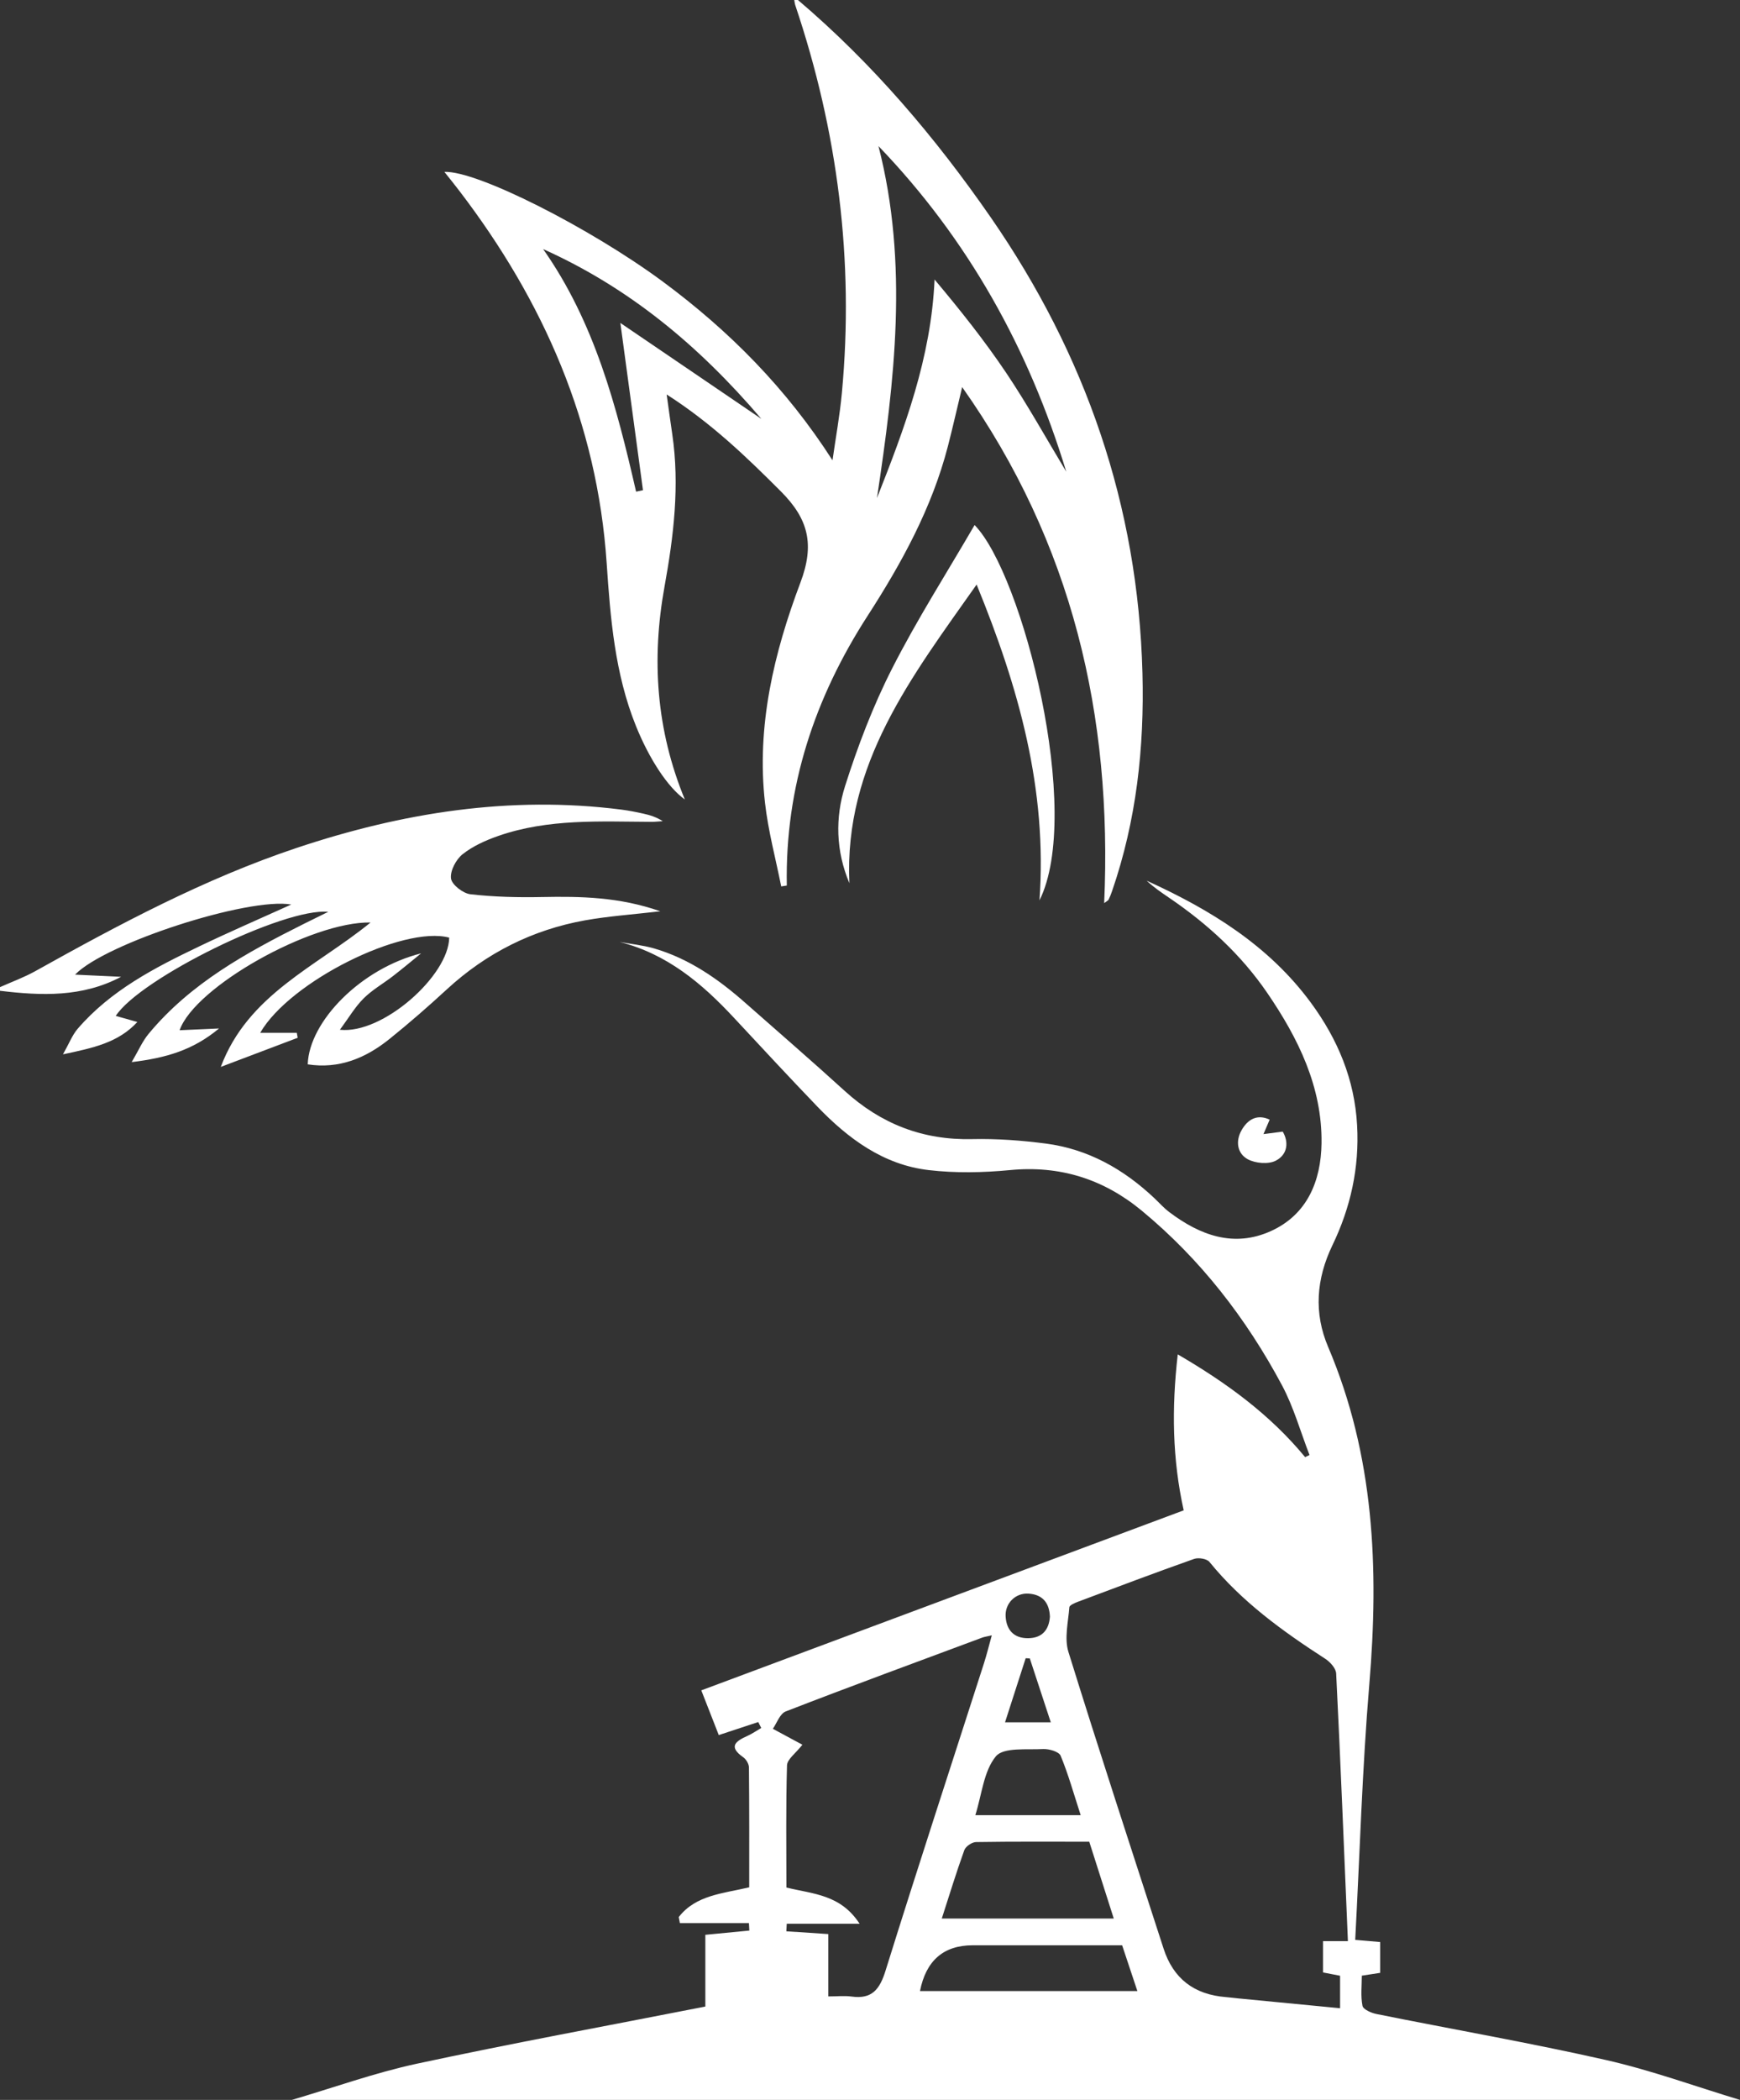 <?xml version="1.0" encoding="UTF-8"?>
<svg id="Layer_1" data-name="Layer 1" xmlns="http://www.w3.org/2000/svg" viewBox="0 0 257.79 310.88">
  <rect x="0" y="0" width="257.79" height="310.88" fill="#333333" stroke="none"/>
  <defs>
    <style>
      .cls-1 {
        fill: #fff;
        stroke-width: 0px;
      }
    </style>
  </defs>
  <path class="cls-1" d="M43.24,310.88c6.17-1.81,12.26-4.01,18.53-5.36,14.06-3.02,28.21-5.61,42.73-8.46v-10.62c2.36-.23,4.44-.43,6.52-.63-.02-.37-.04-.73-.06-1.1h-10.23c-.06-.3-.12-.6-.17-.9,2.53-3.26,6.53-3.48,10.44-4.4,0-5.92.02-11.83-.04-17.74,0-.52-.41-1.21-.85-1.52-2.28-1.6-1.08-2.39.63-3.16.71-.32,1.36-.78,2.04-1.17-.15-.29-.3-.59-.44-.88-1.84.61-3.68,1.21-5.85,1.93-.82-2.11-1.63-4.18-2.59-6.62,23.81-8.88,47.54-17.73,71.47-26.65-1.68-7.58-1.8-15.07-.88-23.09,7.33,4.27,13.71,8.96,18.87,15.21.22-.1.43-.21.65-.31-1.34-3.46-2.35-7.1-4.09-10.35-5.29-9.89-12.08-18.65-20.77-25.83-5.68-4.69-12.13-6.72-19.55-6-3.97.38-8.04.46-11.99,0-6.74-.78-11.95-4.66-16.53-9.42-4.17-4.34-8.26-8.75-12.36-13.15-4.73-5.08-9.9-9.43-16.92-11.21,1.69.31,3.42.48,5.07.95,5.28,1.53,9.66,4.62,13.72,8.22,4.85,4.28,9.75,8.51,14.54,12.87,5.38,4.9,11.58,7.32,18.91,7.15,3.63-.08,7.3.19,10.91.66,6.26.82,11.53,3.79,16.09,8.1.73.69,1.4,1.45,2.2,2.05,4.54,3.43,9.55,5.29,15.04,2.81,5.42-2.45,7.43-7.45,7.51-13,.11-8.34-3.45-15.55-8.04-22.26-3.85-5.63-8.81-10.18-14.44-14.02-1.19-.81-2.38-1.61-3.43-2.6,9.4,4.28,18.07,9.56,24.34,18.08,3.98,5.41,6.47,11.36,6.84,18.14.35,6.25-.96,12.17-3.65,17.74-2.41,5-2.78,10.05-.64,15.07,6.84,16.08,7.54,32.8,6.1,49.92-1.05,12.52-1.41,25.1-2.09,37.86,1.14.1,2.36.21,3.7.32v4.56c-.82.13-1.6.25-2.72.42,0,1.47-.19,3.01.1,4.47.11.53,1.31,1.06,2.09,1.21,11.33,2.28,22.73,4.26,34,6.81,6.71,1.52,13.23,3.91,19.83,5.9H43.24ZM199.7,287.38c-.57-13.44-1.09-26.54-1.74-39.63-.04-.77-.9-1.72-1.64-2.19-6.3-4.07-12.34-8.43-17.13-14.32-.39-.48-1.63-.68-2.28-.45-5.75,2.03-11.46,4.19-17.17,6.33-.49.18-1.29.52-1.31.83-.17,2.2-.76,4.6-.14,6.6,4.56,14.69,9.36,29.3,14.1,43.93q2.14,6.63,9.23,7.18c.64.05,1.27.14,1.9.2,4.96.48,9.91.95,15.02,1.45v-4.81c-.95-.18-1.79-.34-2.53-.49v-4.63h3.68ZM146.95,242.1c-.75.18-1.09.22-1.4.33-9.72,3.62-19.46,7.19-29.14,10.94-.87.34-1.33,1.75-1.91,2.57,1.89,1.02,3.09,1.66,4.38,2.36-1,1.28-2.26,2.15-2.28,3.06-.18,6.07-.09,12.15-.09,18.08,3.99.98,8.01,1.01,10.85,5.37h-10.8c-.02.37-.04.74-.06,1.11,1.99.13,3.98.27,6.22.41v9.23c1.33,0,2.41-.12,3.45.02,3.02.42,4.17-1.07,5.03-3.84,4.74-15.2,9.71-30.34,14.58-45.5.4-1.26.72-2.54,1.16-4.14ZM165.01,284.03c-1.24-3.89-2.42-7.57-3.63-11.37-5.69,0-11.23-.04-16.77.05-.6,0-1.54.64-1.74,1.19-1.19,3.29-2.21,6.64-3.34,10.13h25.47ZM136.29,294.77h32.22c-.8-2.41-1.53-4.6-2.26-6.78h-22.13q-6.48,0-7.82,6.78ZM160.11,268.73c-1.03-3.16-1.83-6.05-2.97-8.8-.25-.61-1.74-1.04-2.62-.99-2.41.13-5.84-.29-6.98,1.08-1.8,2.18-2.07,5.63-3.04,8.71h15.61ZM155.68,254.98c-1.11-3.38-2.11-6.42-3.11-9.46-.2-.01-.4-.02-.61-.03-1,3.11-2.01,6.22-3.06,9.49h6.77ZM155.55,239.33c-.09-2.09-1.13-3.27-3.17-3.4-1.95-.13-3.52,1.46-3.39,3.41.13,2.02,1.26,3.2,3.31,3.19,2.06-.01,3.11-1.2,3.25-3.19Z"/>
  <path class="cls-1" d="M118.22,0c11.04,9.38,20.34,20.31,28.57,32.19,14.05,20.3,21.82,42.66,22.47,67.45.29,11.04-.89,21.81-4.5,32.28-.15.43-.31.85-.51,1.26-.06.13-.24.2-.66.52,1.23-27.71-4.69-53.27-21.04-76.39-.77,3.2-1.4,5.98-2.11,8.74-2.36,9.12-6.83,17.27-11.88,25.09-7.87,12.18-12.26,25.35-11.99,39.96-.28.04-.55.09-.83.13-.82-4.12-1.93-8.21-2.4-12.37-1.29-11.32,1.32-22.2,5.25-32.62,2.13-5.64,1.18-9.4-2.88-13.47-5.16-5.17-10.38-10.18-16.94-14.37.31,2.23.56,4.06.83,5.89,1.12,7.6.2,15.12-1.15,22.56-1.95,10.77-1.23,21.22,3.01,31.51-2.55-1.82-5.29-6.04-7.25-10.9-3.12-7.74-3.78-15.93-4.33-24.11-1.4-20.7-9.34-38.76-21.8-55.06-.71-.93-1.45-1.85-2.24-2.84,4.78-.23,21.59,8.29,32.33,16.22,9.85,7.28,18.33,15.82,25.17,26.48.47-3.33,1.08-6.64,1.39-9.99,1.83-19.61-.62-38.73-6.9-57.37-.09-.26-.11-.54-.16-.81h.55ZM129.91,73.78c4.12-10.42,8.05-20.85,8.55-32.4,3.79,4.51,7.4,9.04,10.62,13.83,3.17,4.73,5.94,9.73,8.89,14.62-5.55-18.22-14.55-34.41-27.82-48.2,4.49,17.47,2.38,34.8-.23,52.15ZM80.47,36.88c7.63,10.84,10.88,23.3,13.77,35.91.34-.07.68-.15,1.02-.22-1.09-8.06-2.18-16.12-3.35-24.76,6.76,4.59,13.49,9.17,20.89,14.2-9.37-10.97-19.69-19.46-32.34-25.14Z"/>
  <path class="cls-1" d="M0,146.14c1.73-.77,3.53-1.43,5.18-2.34,12.5-6.97,25.13-13.71,38.74-18.26,15.62-5.22,31.63-7.79,48.15-5.68,1.08.14,2.16.35,3.22.59.97.21,1.93.5,2.9,1.12-.54.03-1.08.1-1.62.1-7.65-.04-15.34-.49-22.73,2.08-1.87.65-3.77,1.5-5.3,2.71-.98.78-1.87,2.46-1.72,3.6.12.92,1.79,2.21,2.88,2.33,3.5.4,7.06.48,10.59.41,5.74-.11,11.44-.02,17.54,2.11-4.13.48-7.67.72-11.15,1.34-7.8,1.4-14.64,4.84-20.49,10.23-2.75,2.53-5.57,4.99-8.48,7.33-3.51,2.83-7.46,4.48-12.12,3.76.22-6.39,7.93-14.21,16.8-16.43-1.39,1.13-2.77,2.28-4.19,3.38-1.44,1.11-3.07,2.03-4.34,3.3-1.27,1.27-2.2,2.87-3.5,4.63,6.34.7,16.12-8.02,16.19-13.64-6.84-1.82-23.59,6.46-28,14.09h5.42c.04.25.09.49.13.74-3.8,1.44-7.59,2.87-11.39,4.31,4.04-10.76,14.17-14.84,22.19-21.38-8.73-.17-26.03,9.5-28.29,15.95,1.81-.08,3.52-.15,5.84-.26-3.88,3.23-7.87,4.36-12.94,4.98,1.02-1.74,1.6-3.1,2.5-4.18,6.2-7.49,14.52-12.04,23.03-16.3,1.13-.56,2.26-1.12,3.59-1.77-6.53-.64-27.88,9.87-31.48,15.41.98.28,1.93.54,3.2.9-2.86,3.08-6.52,3.83-11.02,4.79.92-1.63,1.38-2.86,2.18-3.79,4.88-5.66,11.37-9.02,17.96-12.17,4.4-2.11,8.88-4.05,13.68-6.22-6.35-1.11-27.54,5.72-32.03,10.38,2.5.12,4.66.22,6.82.32C12.19,147.66,6.12,147.42,0,146.68c0-.18,0-.36,0-.55Z"/>
  <path class="cls-1" d="M154,133.33c1.19-16.46-3.07-31.56-9.31-46.79-9.61,13.63-19.66,26.54-18.85,44.21-2.01-4.77-2.12-9.7-.64-14.37,1.89-5.95,4.14-11.85,6.97-17.41,3.7-7.27,8.11-14.17,12.22-21.24,7.13,7.29,16.11,42.63,9.6,55.59Z"/>
  <path class="cls-1" d="M188.11,165.75c-.36.83-.64,1.49-.92,2.15.88-.11,1.75-.23,2.85-.37.85,1.41.84,3.33-1.02,4.3-1.09.57-3.03.4-4.16-.21-1.54-.84-1.85-2.64-.92-4.29.97-1.71,2.39-2.4,4.17-1.57Z"/>
</svg>